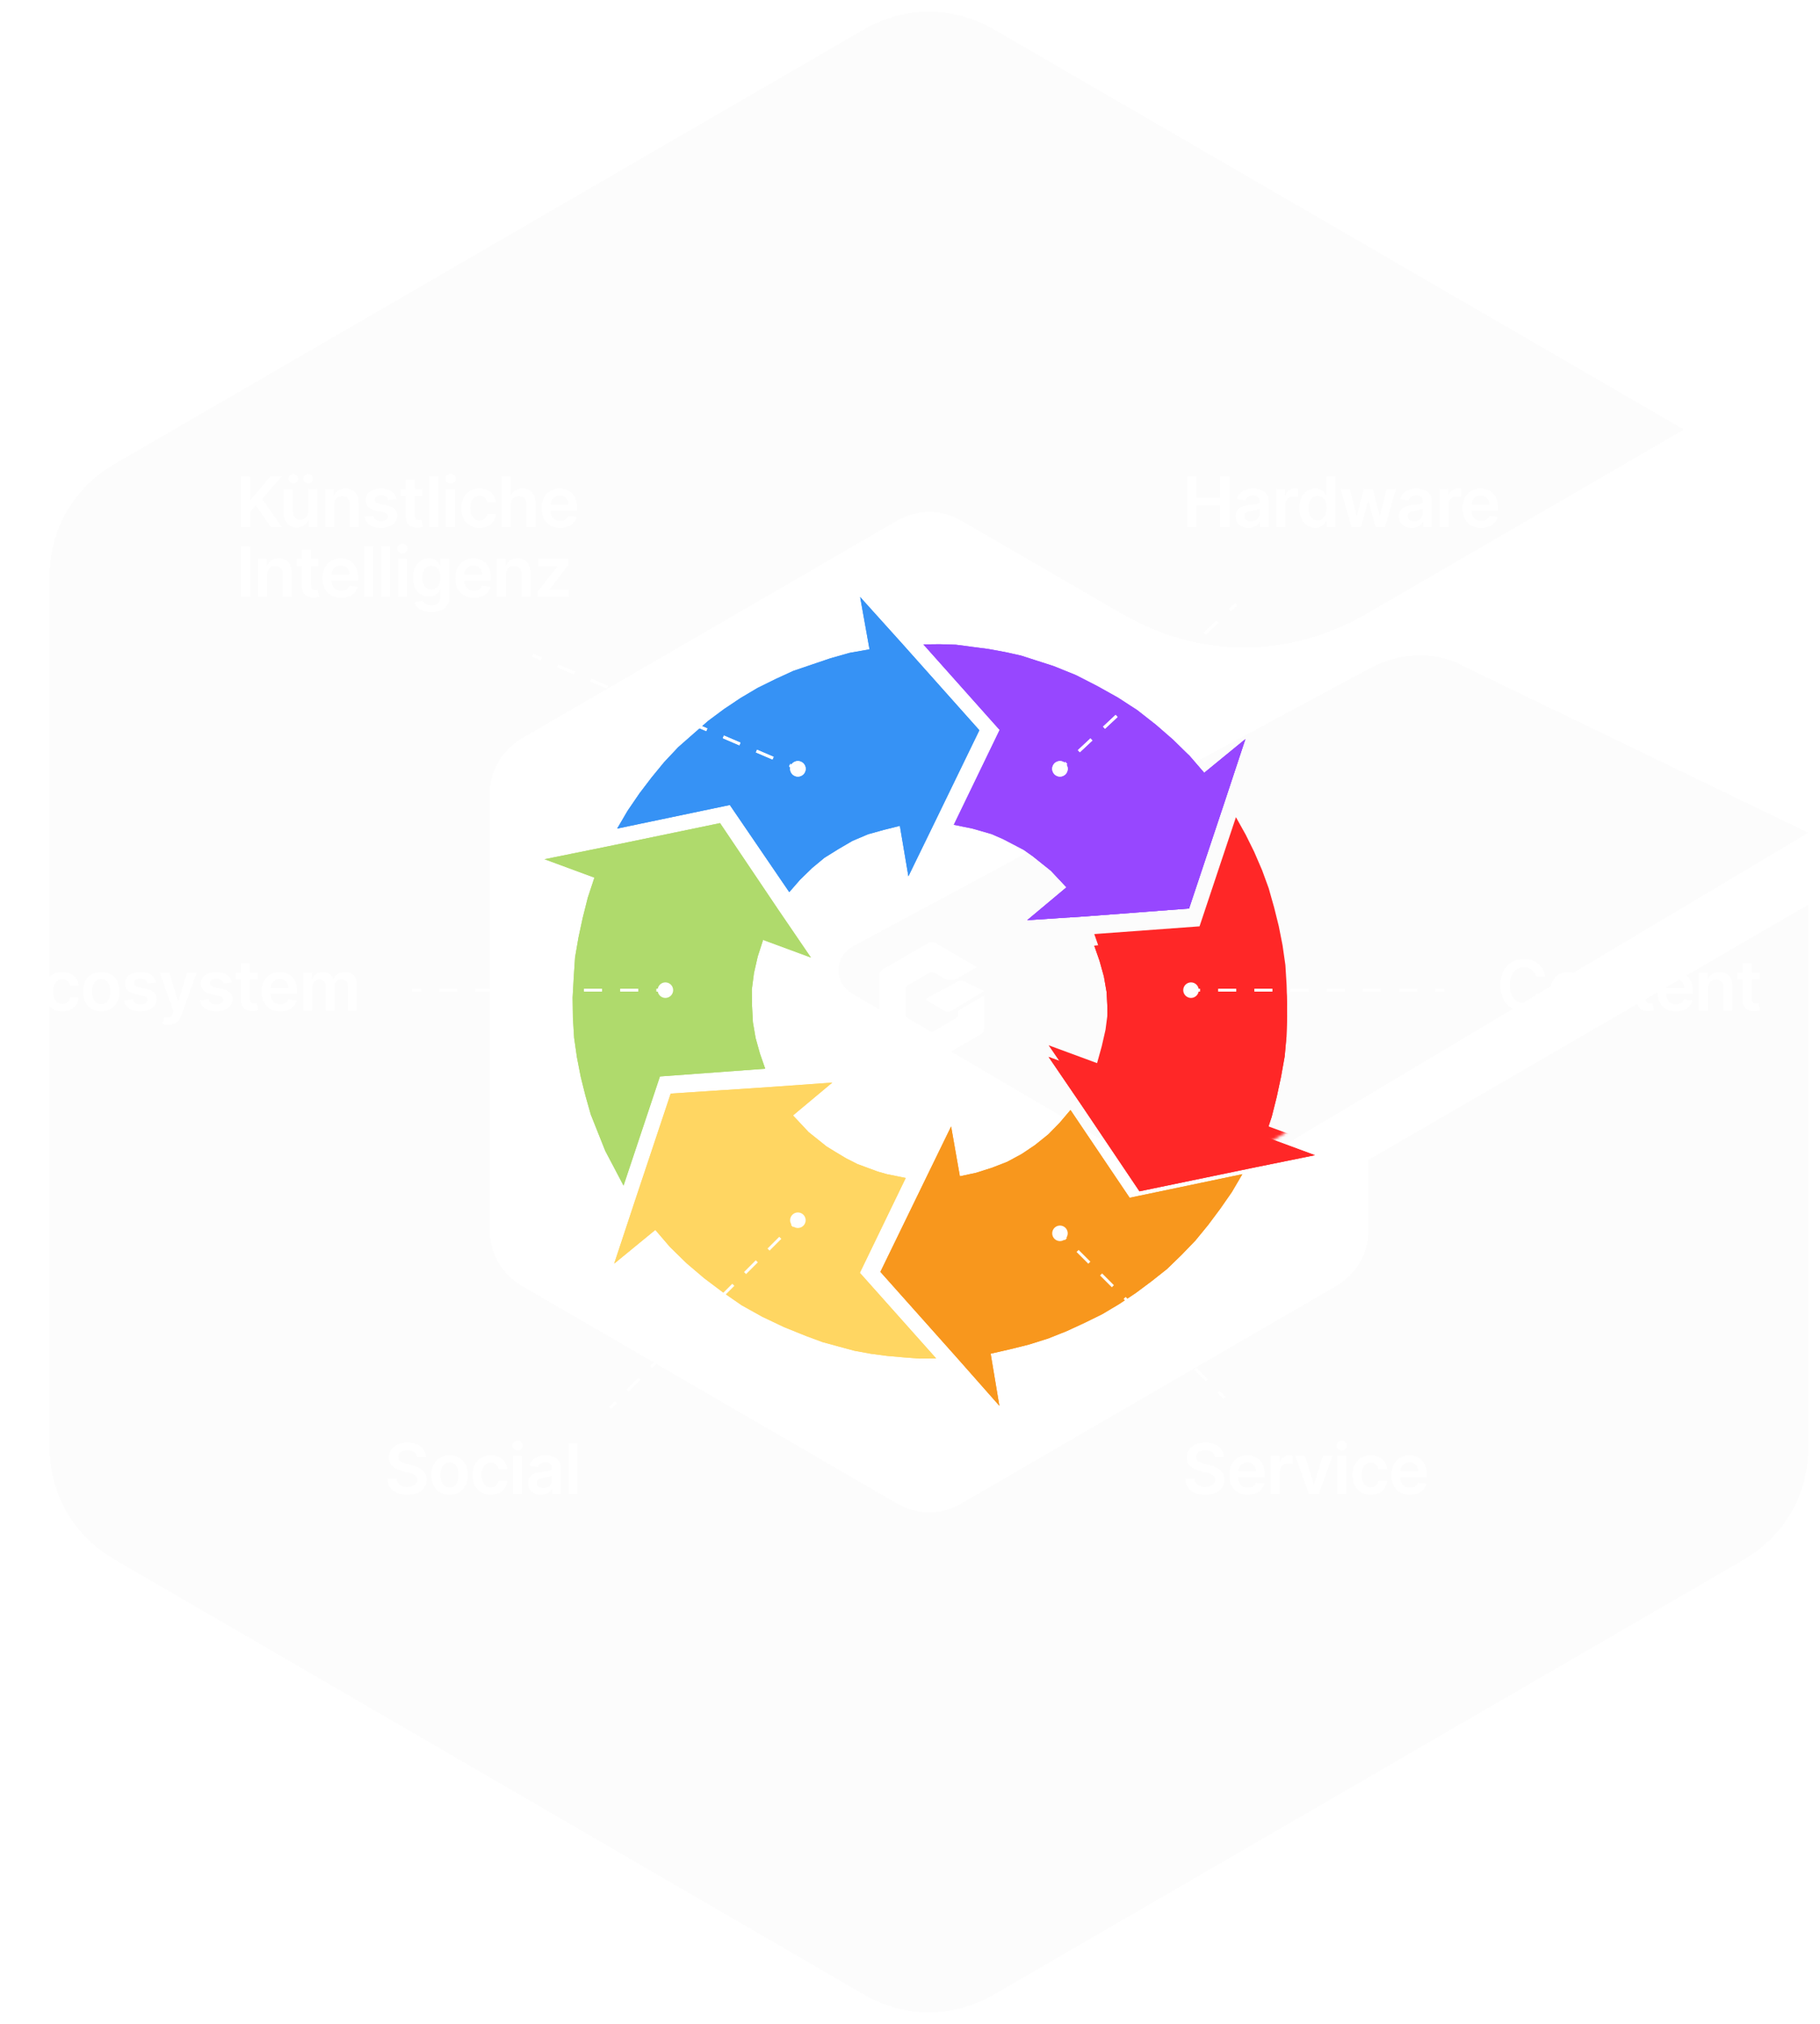 <svg width="625" height="695" viewBox="0 0 625 695" fill="none" xmlns="http://www.w3.org/2000/svg">
<g filter="url(#filter0_d_915_11686)">
<path fill-rule="evenodd" clip-rule="evenodd" d="M341.532 6.228L578.286 143.498L469.433 206.678C442.604 222.229 411.886 222.229 385.138 206.678L330.347 174.925C323.215 170.773 315.028 170.773 307.815 174.925L179.428 249.422C172.296 253.574 168.162 260.739 168.162 269.044V418.038C168.162 426.342 172.296 433.507 179.428 437.659L307.815 512.156C314.947 516.308 323.215 516.308 330.347 512.156L458.734 437.659C465.866 433.507 470 426.342 470 418.038V394.264L621 306.659V492.616C621 509.225 612.814 523.473 598.468 531.778L341.532 680.772C327.186 689.076 310.814 689.076 296.468 680.772L39.532 531.615C25.186 523.31 17 509.062 17 492.453V194.384C17 177.775 25.186 163.527 39.532 155.222L296.468 6.228C310.814 -2.076 327.186 -2.076 341.532 6.228Z" fill="#D9D9D9" fill-opacity="0.08" shape-rendering="crispEdges"/>
<path fill-rule="evenodd" clip-rule="evenodd" d="M501.864 224.41L621 281.938L430.739 395.368C418.736 402.529 404.868 403.017 392.865 395.938L292.544 337.107C289.625 335.398 287.922 332.388 288.003 328.97C288.003 325.552 289.868 322.623 292.869 320.996L470.154 225.63C480.372 220.178 491.564 219.283 502.026 224.328" fill="#D9D9D9" fill-opacity="0.08" shape-rendering="crispEdges"/>
</g>
<mask id="mask0_915_11686" style="mask-type:alpha" maskUnits="userSpaceOnUse" x="17" y="0" width="604" height="687">
<path fill-rule="evenodd" clip-rule="evenodd" d="M341.532 6.228L578.286 143.498L469.433 206.678C442.604 222.229 411.886 222.229 385.138 206.678L330.347 174.925C323.215 170.773 315.028 170.773 307.815 174.925L179.428 249.422C172.296 253.574 168.162 260.739 168.162 269.044V418.038C168.162 426.342 172.296 433.507 179.428 437.659L307.815 512.156C314.947 516.308 323.215 516.308 330.347 512.156L458.734 437.659C465.866 433.507 470 426.342 470 418.038V394.264L621 306.659V492.616C621 509.225 612.814 523.473 598.468 531.778L341.532 680.772C327.186 689.076 310.814 689.076 296.468 680.772L39.532 531.615C25.186 523.31 17 509.062 17 492.453V194.384C17 177.775 25.186 163.527 39.532 155.222L296.468 6.228C310.814 -2.076 327.186 -2.076 341.532 6.228Z" fill="#D9D9D9"/>
<path fill-rule="evenodd" clip-rule="evenodd" d="M501.864 224.41L621 281.938L430.739 395.368C418.736 402.529 404.868 403.017 392.865 395.938L292.544 337.107C289.625 335.398 287.922 332.388 288.003 328.97C288.003 325.552 289.868 322.623 292.869 320.996L470.154 225.63C480.372 220.178 491.564 219.283 502.026 224.328" fill="#D9D9D9"/>
</mask>
<g mask="url(#mask0_915_11686)">
<g filter="url(#filter1_f_915_11686)">
<path fill-rule="evenodd" clip-rule="evenodd" d="M262.05 322.741L278.47 328.801L267.06 312.061L247.27 282.641L208.89 290.601L187 295.041L204.12 301.361L201.85 308.251L200.13 315.081L198.64 321.991L197.48 328.761L197.02 335.781L196.64 342.571L196.74 349.531L197.16 356.351L198.13 363.101L199.42 369.711L201.03 376.171L202.88 382.711L205.37 388.961L207.86 395.211L211 401.161L214.13 407.121L226.63 369.631L262.78 366.981L260.97 361.781L259.48 356.431L258.55 351.021L258.25 345.321L258.19 339.701L258.92 334.111L260.21 328.451L262.05 322.741Z" fill="#AFDA6C"/>
<path fill-rule="evenodd" clip-rule="evenodd" d="M309.019 283.58L311.949 300.91L320.749 282.84L336.319 250.75L310.119 221.36L295.379 205L298.599 222.97L291.759 224.18L285.219 226.03L278.819 228.2L272.429 230.37L266.319 233.18L260.139 236.23L254.329 239.68L248.679 243.45L243.169 247.55L238.039 252.05L232.909 256.56L228.079 261.7L223.719 267.02L219.599 272.43L215.529 278.39L211.939 284.52L250.629 276.42L271.039 306.34L274.729 302.1L278.899 298.04L283.119 294.54L287.959 291.53L292.719 288.75L298.089 286.47L303.439 284.98L309.019 283.58Z" fill="#3692F5"/>
<path fill-rule="evenodd" clip-rule="evenodd" d="M420.75 274.711L427.66 253.811L413.53 265.381L408.49 259.531L402.82 253.971L396.97 248.881L390.56 243.851L383.9 239.531L376.83 235.581L369.43 231.791L361.78 228.701L356.3 226.941L350.58 225.101L345.16 223.901L339.42 222.851L333.83 222.121L328.24 221.381L322.71 221.211L317.09 221.271L343.28 250.651L327.54 283.221L330.76 283.871L333.98 284.531L337.35 285.501L340.49 286.401L344.39 288.101L347.97 289.961L351.55 291.811L354.72 294.051L357.8 296.521L360.89 298.991L363.57 301.841L366.24 304.691L352.76 315.971L372.97 314.641L408.33 311.961L420.75 274.711Z" fill="#9747FF"/>
<path fill-rule="evenodd" clip-rule="evenodd" d="M429.67 397.12L451.56 392.67L434.44 386.35L436.72 379.47L438.44 372.64L439.92 365.73L441.17 358.73L441.78 352.02L442.01 344.91L441.83 338.18L441.41 331.37L440.44 324.61L439.14 318.01L437.53 311.55L435.68 305L433.43 298.84L430.7 292.51L427.8 286.64L424.43 280.6L411.93 318.09L375.78 320.74L377.59 325.94L379.08 331.28L380.02 336.69L380.31 342.4L380.37 348.01L379.64 353.61L378.35 359.26L376.74 365.06L360.09 358.92L371.5 375.65L391.29 405.07L429.67 397.12Z" fill="#FF2727"/>
<path fill-rule="evenodd" clip-rule="evenodd" d="M340.2 464.83L346.89 463.3L353.35 461.69L359.98 459.6L366.23 457.11L372.33 454.3L378.51 451.26L384.32 447.8L389.98 444.03L395.48 439.93L400.76 435.75L405.74 430.92L410.48 426.01L414.84 420.69L419.05 415.05L423.03 409.33L426.63 403.19L387.93 411.29L367.61 381.15L363.83 385.61L359.99 389.52L355.44 393.18L350.84 396.27L345.85 398.96L340.56 401.01L335.13 402.73L329.63 403.91L326.62 386.8L317.82 404.87L302.33 436.73L328.53 466.12L343.19 482.72L340.2 464.83Z" fill="#F8971D"/>
<path fill-rule="evenodd" clip-rule="evenodd" d="M272.32 383.02L285.81 371.74L265.83 373.17L230.32 375.52L217.9 412.77L210.91 433.91L225.04 422.33L230.07 428.19L235.75 433.75L241.83 438.92L248.09 443.63L254.67 448.19L261.74 452.13L269.22 455.69L276.87 458.78L282.5 460.86L288.07 462.38L293.4 463.82L299.14 464.87L304.74 465.6L310.41 466.1L315.86 466.51L321.48 466.45L295.28 437.06L311.03 404.5L307.81 403.84L304.58 403.19L301.45 402.3L298.16 401.09L294.41 399.7L290.6 397.76L287.1 395.67L283.85 393.67L280.76 391.2L277.67 388.73L275 385.87L272.32 383.02Z" fill="#FFD662"/>
</g>
</g>
<g filter="url(#filter2_f_915_11686)">
<path fill-rule="evenodd" clip-rule="evenodd" d="M262.05 322.741L278.47 328.801L267.06 312.061L247.27 282.641L208.89 290.601L187 295.041L204.12 301.361L201.85 308.251L200.13 315.081L198.64 321.991L197.48 328.761L197.02 335.781L196.64 342.571L196.74 349.531L197.16 356.351L198.13 363.101L199.42 369.711L201.03 376.171L202.88 382.711L205.37 388.961L207.86 395.211L211 401.161L214.13 407.121L226.63 369.631L262.78 366.981L260.97 361.781L259.48 356.431L258.55 351.021L258.25 345.321L258.19 339.701L258.92 334.111L260.21 328.451L262.05 322.741Z" fill="#AFDA6C"/>
<path fill-rule="evenodd" clip-rule="evenodd" d="M309.019 283.58L311.949 300.91L320.749 282.84L336.319 250.75L310.119 221.36L295.379 205L298.599 222.97L291.759 224.18L285.219 226.03L278.819 228.2L272.429 230.37L266.319 233.18L260.139 236.23L254.329 239.68L248.679 243.45L243.169 247.55L238.039 252.05L232.909 256.56L228.079 261.7L223.719 267.02L219.599 272.43L215.529 278.39L211.939 284.52L250.629 276.42L271.039 306.34L274.729 302.1L278.899 298.04L283.119 294.54L287.959 291.53L292.719 288.75L298.089 286.47L303.439 284.98L309.019 283.58Z" fill="#3692F5"/>
<path fill-rule="evenodd" clip-rule="evenodd" d="M420.75 274.711L427.66 253.811L413.53 265.381L408.49 259.531L402.82 253.971L396.97 248.881L390.56 243.851L383.9 239.531L376.83 235.581L369.43 231.791L361.78 228.701L356.3 226.941L350.58 225.101L345.16 223.901L339.42 222.851L333.83 222.121L328.24 221.381L322.71 221.211L317.09 221.271L343.28 250.651L327.54 283.221L330.76 283.871L333.98 284.531L337.35 285.501L340.49 286.401L344.39 288.101L347.97 289.961L351.55 291.811L354.72 294.051L357.8 296.521L360.89 298.991L363.57 301.841L366.24 304.691L352.76 315.971L372.97 314.641L408.33 311.961L420.75 274.711Z" fill="#9747FF"/>
<g filter="url(#filter3_d_915_11686)">
<path fill-rule="evenodd" clip-rule="evenodd" d="M429.67 397.12L451.56 392.67L434.44 386.35L436.72 379.47L438.44 372.64L439.92 365.73L441.17 358.73L441.78 352.02L442.01 344.91L441.83 338.18L441.41 331.37L440.44 324.61L439.14 318.01L437.53 311.55L435.68 305L433.43 298.84L430.7 292.51L427.8 286.64L424.43 280.6L411.93 318.09L375.78 320.74L377.59 325.94L379.08 331.28L380.02 336.69L380.31 342.4L380.37 348.01L379.64 353.61L378.35 359.26L376.74 365.06L360.09 358.92L371.5 375.65L391.29 405.07L429.67 397.12Z" fill="#FF2727"/>
</g>
<path fill-rule="evenodd" clip-rule="evenodd" d="M340.2 464.83L346.89 463.3L353.35 461.69L359.98 459.6L366.23 457.11L372.33 454.3L378.51 451.26L384.32 447.8L389.98 444.03L395.48 439.93L400.76 435.75L405.74 430.92L410.48 426.01L414.84 420.69L419.05 415.05L423.03 409.33L426.63 403.19L387.93 411.29L367.61 381.15L363.83 385.61L359.99 389.52L355.44 393.18L350.84 396.27L345.85 398.96L340.56 401.01L335.13 402.73L329.63 403.91L326.62 386.8L317.82 404.87L302.33 436.73L328.53 466.12L343.19 482.72L340.2 464.83Z" fill="#F8971D"/>
<path fill-rule="evenodd" clip-rule="evenodd" d="M272.32 383.02L285.81 371.74L265.83 373.17L230.32 375.52L217.9 412.77L210.91 433.91L225.04 422.33L230.07 428.19L235.75 433.75L241.83 438.92L248.09 443.63L254.67 448.19L261.74 452.13L269.22 455.69L276.87 458.78L282.5 460.86L288.07 462.38L293.4 463.82L299.14 464.87L304.74 465.6L310.41 466.1L315.86 466.51L321.48 466.45L295.28 437.06L311.03 404.5L307.81 403.84L304.58 403.19L301.45 402.3L298.16 401.09L294.41 399.7L290.6 397.76L287.1 395.67L283.85 393.67L280.76 391.2L277.67 388.73L275 385.87L272.32 383.02Z" fill="#FFD662"/>
</g>
<path fill-rule="evenodd" clip-rule="evenodd" d="M262.05 322.741L278.47 328.801L267.06 312.061L247.27 282.641L208.89 290.601L187 295.041L204.12 301.361L201.85 308.251L200.13 315.081L198.64 321.991L197.48 328.761L197.02 335.781L196.64 342.571L196.74 349.531L197.16 356.351L198.13 363.101L199.42 369.711L201.03 376.171L202.88 382.711L205.37 388.961L207.86 395.211L211 401.161L214.13 407.121L226.63 369.631L262.78 366.981L260.97 361.781L259.48 356.431L258.55 351.021L258.25 345.321L258.19 339.701L258.92 334.111L260.21 328.451L262.05 322.741Z" fill="#AFDA6C"/>
<path fill-rule="evenodd" clip-rule="evenodd" d="M309.019 283.58L311.949 300.91L320.749 282.84L336.319 250.75L310.119 221.36L295.379 205L298.599 222.97L291.759 224.18L285.219 226.03L278.819 228.2L272.429 230.37L266.319 233.18L260.139 236.23L254.329 239.68L248.679 243.45L243.169 247.55L238.039 252.05L232.909 256.56L228.079 261.7L223.719 267.02L219.599 272.43L215.529 278.39L211.939 284.52L250.629 276.42L271.039 306.34L274.729 302.1L278.899 298.04L283.119 294.54L287.959 291.53L292.719 288.75L298.089 286.47L303.439 284.98L309.019 283.58Z" fill="#3692F5"/>
<path fill-rule="evenodd" clip-rule="evenodd" d="M420.75 274.711L427.66 253.811L413.53 265.381L408.49 259.531L402.82 253.971L396.97 248.881L390.56 243.851L383.9 239.531L376.83 235.581L369.43 231.791L361.78 228.701L356.3 226.941L350.58 225.101L345.16 223.901L339.42 222.851L333.83 222.121L328.24 221.381L322.71 221.211L317.09 221.271L343.28 250.651L327.54 283.221L330.76 283.871L333.98 284.531L337.35 285.501L340.49 286.401L344.39 288.101L347.97 289.961L351.55 291.811L354.72 294.051L357.8 296.521L360.89 298.991L363.57 301.841L366.24 304.691L352.76 315.971L372.97 314.641L408.33 311.961L420.75 274.711Z" fill="#9747FF"/>
<g filter="url(#filter4_d_915_11686)">
<path fill-rule="evenodd" clip-rule="evenodd" d="M429.67 397.12L451.56 392.67L434.44 386.35L436.72 379.47L438.44 372.64L439.92 365.73L441.17 358.73L441.78 352.02L442.01 344.91L441.83 338.18L441.41 331.37L440.44 324.61L439.14 318.01L437.53 311.55L435.68 305L433.43 298.84L430.7 292.51L427.8 286.64L424.43 280.6L411.93 318.09L375.78 320.74L377.59 325.94L379.08 331.28L380.02 336.69L380.31 342.4L380.37 348.01L379.64 353.61L378.35 359.26L376.74 365.06L360.09 358.92L371.5 375.65L391.29 405.07L429.67 397.12Z" fill="#FF2727"/>
</g>
<g filter="url(#filter5_d_915_11686)">
<path fill-rule="evenodd" clip-rule="evenodd" d="M321.343 323.872L335.454 332.064L328.966 335.834C327.367 336.763 325.536 336.763 323.942 335.834L320.676 333.939C320.251 333.692 319.763 333.692 319.333 333.939L311.681 338.385C311.256 338.633 311.01 339.061 311.01 339.556V348.448C311.01 348.944 311.256 349.372 311.681 349.619L319.333 354.065C319.758 354.313 320.251 354.313 320.676 354.065L328.329 349.619C328.754 349.372 329 348.944 329 348.448V347.03L338 341.801V352.899C338 353.89 337.512 354.741 336.657 355.236L321.343 364.128C320.488 364.624 319.512 364.624 318.657 364.128L303.343 355.227C302.488 354.731 302 353.881 302 352.889V335.101C302 334.11 302.488 333.259 303.343 332.764L318.657 323.872C319.512 323.376 320.488 323.376 321.343 323.872Z" fill="white"/>
<path fill-rule="evenodd" clip-rule="evenodd" d="M330.899 336.893L338 340.326L326.66 347.095C325.945 347.523 325.118 347.552 324.403 347.129L318.423 343.618C318.249 343.516 318.148 343.337 318.152 343.133C318.152 342.929 318.264 342.754 318.443 342.657L329.009 336.966C329.618 336.64 330.285 336.587 330.909 336.888" fill="white"/>
</g>
<path fill-rule="evenodd" clip-rule="evenodd" d="M340.2 464.83L346.89 463.3L353.35 461.69L359.98 459.6L366.23 457.11L372.33 454.3L378.51 451.26L384.32 447.8L389.98 444.03L395.48 439.93L400.76 435.75L405.74 430.92L410.48 426.01L414.84 420.69L419.05 415.05L423.03 409.33L426.63 403.19L387.93 411.29L367.61 381.15L363.83 385.61L359.99 389.52L355.44 393.18L350.84 396.27L345.85 398.96L340.56 401.01L335.13 402.73L329.63 403.91L326.62 386.8L317.82 404.87L302.33 436.73L328.53 466.12L343.19 482.72L340.2 464.83Z" fill="#F8971D"/>
<path fill-rule="evenodd" clip-rule="evenodd" d="M272.32 383.02L285.81 371.74L265.83 373.17L230.32 375.52L217.9 412.77L210.91 433.91L225.04 422.33L230.07 428.19L235.75 433.75L241.83 438.92L248.09 443.63L254.67 448.19L261.74 452.13L269.22 455.69L276.87 458.78L282.5 460.86L288.07 462.38L293.4 463.82L299.14 464.87L304.74 465.6L310.41 466.1L315.86 466.51L321.48 466.45L295.28 437.06L311.03 404.5L307.81 403.84L304.58 403.19L301.45 402.3L298.16 401.09L294.41 399.7L290.6 397.76L287.1 395.67L283.85 393.67L280.76 391.2L277.67 388.73L275 385.87L272.32 383.02Z" fill="#FFD662"/>
<path d="M271.333 264C271.333 265.473 272.527 266.667 274 266.667C275.473 266.667 276.667 265.473 276.667 264C276.667 262.527 275.473 261.333 274 261.333C272.527 261.333 271.333 262.527 271.333 264ZM182.803 225.46L185.647 226.678L186.041 225.759L183.197 224.54L182.803 225.46ZM191.334 229.116L197.022 231.553L197.416 230.634L191.728 228.197L191.334 229.116ZM202.709 233.991L208.397 236.428L208.791 235.509L203.103 233.072L202.709 233.991ZM214.084 238.866L219.772 241.303L220.166 240.384L214.478 237.947L214.084 238.866ZM225.459 243.741L231.147 246.178L231.541 245.259L225.853 242.822L225.459 243.741ZM236.834 248.616L242.522 251.053L242.916 250.134L237.228 247.697L236.834 248.616ZM248.209 253.491L253.897 255.928L254.291 255.009L248.603 252.572L248.209 253.491ZM259.584 258.366L265.272 260.803L265.666 259.884L259.978 257.447L259.584 258.366ZM270.959 263.241L273.803 264.46L274.197 263.54L271.353 262.322L270.959 263.241Z" fill="white"/>
<path d="M271.333 264C271.333 265.473 272.527 266.667 274 266.667C275.473 266.667 276.667 265.473 276.667 264C276.667 262.527 275.473 261.333 274 261.333C272.527 261.333 271.333 262.527 271.333 264ZM182.803 225.46L185.647 226.678L186.041 225.759L183.197 224.54L182.803 225.46ZM191.334 229.116L197.022 231.553L197.416 230.634L191.728 228.197L191.334 229.116ZM202.709 233.991L208.397 236.428L208.791 235.509L203.103 233.072L202.709 233.991ZM214.084 238.866L219.772 241.303L220.166 240.384L214.478 237.947L214.084 238.866ZM225.459 243.741L231.147 246.178L231.541 245.259L225.853 242.822L225.459 243.741ZM236.834 248.616L242.522 251.053L242.916 250.134L237.228 247.697L236.834 248.616ZM248.209 253.491L253.897 255.928L254.291 255.009L248.603 252.572L248.209 253.491ZM259.584 258.366L265.272 260.803L265.666 259.884L259.978 257.447L259.584 258.366ZM270.959 263.241L273.803 264.46L274.197 263.54L271.353 262.322L270.959 263.241Z" fill="white"/>
<path d="M271.333 419C271.333 420.473 272.527 421.667 274 421.667C275.473 421.667 276.667 420.473 276.667 419C276.667 417.527 275.473 416.333 274 416.333C272.527 416.333 271.333 417.527 271.333 419ZM209.854 483.854L211.869 481.838L211.162 481.131L209.146 483.146L209.854 483.854ZM215.9 477.807L219.932 473.775L219.225 473.068L215.193 477.1L215.9 477.807ZM223.963 469.744L227.994 465.713L227.287 465.006L223.256 469.037L223.963 469.744ZM232.025 461.682L236.057 457.65L235.35 456.943L231.318 460.975L232.025 461.682ZM240.088 453.619L244.119 449.588L243.412 448.881L239.381 452.912L240.088 453.619ZM248.15 445.557L252.182 441.525L251.475 440.818L247.443 444.85L248.15 445.557ZM256.213 437.494L260.244 433.463L259.537 432.756L255.506 436.787L256.213 437.494ZM264.275 429.432L268.307 425.4L267.6 424.693L263.568 428.725L264.275 429.432ZM272.338 421.369L274.354 419.354L273.646 418.646L271.631 420.662L272.338 421.369Z" fill="white"/>
<path d="M225.833 340C225.833 341.473 227.027 342.667 228.5 342.667C229.973 342.667 231.167 341.473 231.167 340C231.167 338.527 229.973 337.333 228.5 337.333C227.027 337.333 225.833 338.527 225.833 340ZM141.5 340.5H144.607V339.5H141.5V340.5ZM150.821 340.5H157.036V339.5H150.821V340.5ZM163.25 340.5H169.464V339.5H163.25V340.5ZM175.679 340.5H181.893V339.5H175.679V340.5ZM188.107 340.5H194.321V339.5H188.107V340.5ZM200.536 340.5H206.75V339.5H200.536V340.5ZM212.964 340.5H219.179V339.5H212.964V340.5ZM225.393 340.5H228.5V339.5H225.393V340.5Z" fill="white"/>
<path d="M411.667 340C411.667 341.473 410.473 342.667 409 342.667C407.527 342.667 406.333 341.473 406.333 340C406.333 338.527 407.527 337.333 409 337.333C410.473 337.333 411.667 338.527 411.667 340ZM496 340.5H492.893V339.5H496V340.5ZM486.679 340.5H480.464V339.5H486.679V340.5ZM474.25 340.5H468.036V339.5H474.25V340.5ZM461.821 340.5H455.607V339.5H461.821V340.5ZM449.393 340.5H443.179V339.5H449.393V340.5ZM436.964 340.5H430.75V339.5H436.964V340.5ZM424.536 340.5H418.321V339.5H424.536V340.5ZM412.107 340.5H409V339.5H412.107V340.5Z" fill="white"/>
<path d="M366.667 264C366.667 265.473 365.473 266.667 364 266.667C362.527 266.667 361.333 265.473 361.333 264C361.333 262.527 362.527 261.333 364 261.333C365.473 261.333 366.667 262.527 366.667 264ZM424.841 207.865L422.681 209.883L421.998 209.152L424.159 207.135L424.841 207.865ZM418.359 213.919L414.038 217.955L413.355 217.224L417.677 213.188L418.359 213.919ZM409.716 221.99L405.395 226.026L404.712 225.295L409.034 221.26L409.716 221.99ZM401.073 230.062L396.752 234.098L396.069 233.367L400.391 229.331L401.073 230.062ZM392.431 238.133L388.109 242.169L387.427 241.438L391.748 237.402L392.431 238.133ZM383.788 246.205L379.466 250.24L378.784 249.51L383.105 245.474L383.788 246.205ZM375.145 254.276L370.823 258.312L370.141 257.581L374.462 253.545L375.145 254.276ZM366.502 262.348L364.341 264.365L363.659 263.635L365.819 261.617L366.502 262.348Z" fill="white"/>
<path d="M366.667 264C366.667 265.473 365.473 266.667 364 266.667C362.527 266.667 361.333 265.473 361.333 264C361.333 262.527 362.527 261.333 364 261.333C365.473 261.333 366.667 262.527 366.667 264ZM424.841 207.865L422.681 209.883L421.998 209.152L424.159 207.135L424.841 207.865ZM418.359 213.919L414.038 217.955L413.355 217.224L417.677 213.188L418.359 213.919ZM409.716 221.99L405.395 226.026L404.712 225.295L409.034 221.26L409.716 221.99ZM401.073 230.062L396.752 234.098L396.069 233.367L400.391 229.331L401.073 230.062ZM392.431 238.133L388.109 242.169L387.427 241.438L391.748 237.402L392.431 238.133ZM383.788 246.205L379.466 250.24L378.784 249.51L383.105 245.474L383.788 246.205ZM375.145 254.276L370.823 258.312L370.141 257.581L374.462 253.545L375.145 254.276ZM366.502 262.348L364.341 264.365L363.659 263.635L365.819 261.617L366.502 262.348Z" fill="white"/>
<path d="M366.667 423.5C366.667 424.973 365.473 426.167 364 426.167C362.527 426.167 361.333 424.973 361.333 423.5C361.333 422.027 362.527 420.833 364 420.833C365.473 420.833 366.667 422.027 366.667 423.5ZM420.146 480.354L418.129 478.336L418.836 477.629L420.854 479.646L420.146 480.354ZM414.093 474.3L410.057 470.264L410.764 469.557L414.8 473.593L414.093 474.3ZM406.021 466.229L401.986 462.193L402.693 461.486L406.729 465.521L406.021 466.229ZM397.95 458.157L393.914 454.121L394.621 453.414L398.657 457.45L397.95 458.157ZM389.879 450.086L385.843 446.05L386.55 445.343L390.586 449.379L389.879 450.086ZM381.807 442.014L377.771 437.979L378.479 437.271L382.514 441.307L381.807 442.014ZM373.736 433.943L369.7 429.907L370.407 429.2L374.443 433.236L373.736 433.943ZM365.664 425.871L363.646 423.854L364.354 423.146L366.371 425.164L365.664 425.871Z" fill="white"/>
<path d="M82.722 181V163.545H85.883V171.565H86.097L92.906 163.545H96.767L90.017 171.378L96.827 181H93.026L87.818 173.517L85.883 175.801V181H82.722ZM105.871 175.494V167.909H108.956V181H105.965V178.673H105.828C105.533 179.406 105.047 180.006 104.371 180.472C103.7 180.937 102.874 181.17 101.891 181.17C101.033 181.17 100.274 180.98 99.615 180.599C98.962 180.213 98.45 179.653 98.081 178.92C97.712 178.182 97.527 177.29 97.527 176.244V167.909H100.612V175.767C100.612 176.597 100.84 177.256 101.294 177.744C101.749 178.233 102.345 178.477 103.084 178.477C103.538 178.477 103.979 178.366 104.405 178.145C104.831 177.923 105.181 177.594 105.453 177.156C105.732 176.713 105.871 176.159 105.871 175.494ZM100.706 165.983C100.257 165.983 99.868 165.824 99.538 165.506C99.215 165.187 99.053 164.812 99.053 164.381C99.053 163.926 99.215 163.545 99.538 163.239C99.868 162.926 100.257 162.77 100.706 162.77C101.166 162.77 101.553 162.926 101.865 163.239C102.183 163.545 102.342 163.926 102.342 164.381C102.342 164.812 102.183 165.187 101.865 165.506C101.553 165.824 101.166 165.983 100.706 165.983ZM105.82 165.983C105.371 165.983 104.982 165.824 104.652 165.506C104.328 165.187 104.166 164.812 104.166 164.381C104.166 163.926 104.328 163.545 104.652 163.239C104.982 162.926 105.371 162.77 105.82 162.77C106.28 162.77 106.666 162.926 106.979 163.239C107.297 163.545 107.456 163.926 107.456 164.381C107.456 164.812 107.297 165.187 106.979 165.506C106.666 165.824 106.28 165.983 105.82 165.983ZM114.734 173.33V181H111.649V167.909H114.598V170.134H114.751C115.052 169.401 115.532 168.818 116.191 168.386C116.856 167.955 117.677 167.739 118.654 167.739C119.558 167.739 120.345 167.932 121.015 168.318C121.691 168.705 122.214 169.264 122.583 169.997C122.958 170.73 123.143 171.619 123.137 172.665V181H120.052V173.142C120.052 172.267 119.825 171.582 119.37 171.088C118.921 170.594 118.299 170.347 117.504 170.347C116.964 170.347 116.484 170.466 116.063 170.705C115.649 170.937 115.322 171.276 115.083 171.719C114.85 172.162 114.734 172.699 114.734 173.33ZM136.14 171.369L133.328 171.676C133.248 171.392 133.109 171.125 132.91 170.875C132.717 170.625 132.456 170.423 132.126 170.27C131.797 170.116 131.393 170.04 130.916 170.04C130.274 170.04 129.734 170.179 129.297 170.457C128.865 170.736 128.652 171.097 128.657 171.54C128.652 171.92 128.791 172.23 129.075 172.469C129.365 172.707 129.842 172.903 130.507 173.057L132.74 173.534C133.978 173.801 134.899 174.224 135.501 174.804C136.109 175.384 136.416 176.142 136.422 177.08C136.416 177.903 136.174 178.631 135.697 179.261C135.225 179.886 134.569 180.375 133.728 180.727C132.887 181.08 131.922 181.256 130.831 181.256C129.228 181.256 127.939 180.92 126.961 180.25C125.984 179.574 125.402 178.634 125.214 177.429L128.223 177.139C128.359 177.73 128.649 178.176 129.092 178.477C129.535 178.778 130.112 178.929 130.822 178.929C131.555 178.929 132.143 178.778 132.586 178.477C133.035 178.176 133.26 177.804 133.26 177.361C133.26 176.986 133.115 176.676 132.825 176.432C132.541 176.187 132.098 176 131.495 175.869L129.262 175.401C128.007 175.139 127.078 174.699 126.475 174.08C125.873 173.455 125.575 172.665 125.581 171.71C125.575 170.903 125.794 170.205 126.237 169.614C126.686 169.017 127.308 168.557 128.103 168.233C128.904 167.903 129.828 167.739 130.873 167.739C132.407 167.739 133.615 168.065 134.495 168.719C135.382 169.372 135.93 170.256 136.14 171.369ZM145.022 167.909V170.295H137.497V167.909H145.022ZM139.355 164.773H142.44V177.062C142.44 177.477 142.503 177.795 142.628 178.017C142.758 178.233 142.929 178.381 143.139 178.46C143.349 178.54 143.582 178.58 143.838 178.58C144.031 178.58 144.207 178.565 144.366 178.537C144.531 178.509 144.656 178.483 144.741 178.46L145.261 180.872C145.096 180.929 144.861 180.991 144.554 181.06C144.253 181.128 143.883 181.168 143.446 181.179C142.673 181.202 141.977 181.085 141.358 180.83C140.738 180.568 140.247 180.165 139.883 179.619C139.525 179.074 139.349 178.392 139.355 177.574V164.773ZM150.489 163.545V181H147.404V163.545H150.489ZM153.182 181V167.909H156.267V181H153.182ZM154.733 166.051C154.244 166.051 153.824 165.889 153.472 165.565C153.119 165.236 152.943 164.841 152.943 164.381C152.943 163.915 153.119 163.52 153.472 163.196C153.824 162.866 154.244 162.702 154.733 162.702C155.227 162.702 155.648 162.866 155.994 163.196C156.347 163.52 156.523 163.915 156.523 164.381C156.523 164.841 156.347 165.236 155.994 165.565C155.648 165.889 155.227 166.051 154.733 166.051ZM164.67 181.256C163.363 181.256 162.241 180.969 161.303 180.395C160.372 179.821 159.653 179.028 159.147 178.017C158.647 177 158.397 175.83 158.397 174.506C158.397 173.176 158.653 172.003 159.164 170.986C159.676 169.963 160.397 169.168 161.329 168.599C162.266 168.026 163.374 167.739 164.653 167.739C165.715 167.739 166.656 167.935 167.474 168.327C168.298 168.713 168.954 169.261 169.443 169.972C169.931 170.676 170.21 171.5 170.278 172.443H167.329C167.21 171.812 166.926 171.287 166.477 170.866C166.033 170.44 165.44 170.227 164.695 170.227C164.065 170.227 163.511 170.398 163.033 170.739C162.556 171.074 162.184 171.557 161.917 172.188C161.656 172.818 161.525 173.574 161.525 174.455C161.525 175.347 161.656 176.114 161.917 176.756C162.178 177.392 162.545 177.884 163.016 178.23C163.494 178.571 164.053 178.741 164.695 178.741C165.15 178.741 165.556 178.656 165.914 178.486C166.278 178.31 166.582 178.057 166.826 177.727C167.07 177.398 167.238 176.997 167.329 176.526H170.278C170.204 177.452 169.931 178.273 169.46 178.989C168.988 179.699 168.346 180.256 167.533 180.659C166.721 181.057 165.766 181.256 164.67 181.256ZM175.416 173.33V181H172.331V163.545H175.348V170.134H175.502C175.808 169.395 176.283 168.812 176.925 168.386C177.573 167.955 178.397 167.739 179.397 167.739C180.306 167.739 181.098 167.929 181.774 168.31C182.45 168.69 182.973 169.247 183.343 169.98C183.718 170.713 183.905 171.608 183.905 172.665V181H180.82V173.142C180.82 172.261 180.593 171.577 180.138 171.088C179.689 170.594 179.058 170.347 178.246 170.347C177.7 170.347 177.212 170.466 176.78 170.705C176.354 170.937 176.019 171.276 175.774 171.719C175.536 172.162 175.416 172.699 175.416 173.33ZM192.365 181.256C191.053 181.256 189.919 180.983 188.965 180.438C188.016 179.886 187.286 179.108 186.774 178.102C186.263 177.091 186.007 175.901 186.007 174.531C186.007 173.185 186.263 172.003 186.774 170.986C187.292 169.963 188.013 169.168 188.939 168.599C189.865 168.026 190.953 167.739 192.203 167.739C193.01 167.739 193.772 167.869 194.488 168.131C195.209 168.386 195.845 168.784 196.397 169.324C196.953 169.864 197.391 170.551 197.709 171.386C198.027 172.216 198.186 173.205 198.186 174.352V175.298H187.456V173.219H195.229C195.223 172.628 195.095 172.102 194.845 171.642C194.595 171.176 194.246 170.81 193.797 170.543C193.354 170.276 192.837 170.142 192.246 170.142C191.615 170.142 191.061 170.295 190.584 170.602C190.107 170.903 189.735 171.301 189.468 171.795C189.206 172.284 189.073 172.821 189.067 173.406V175.222C189.067 175.983 189.206 176.636 189.485 177.182C189.763 177.722 190.152 178.136 190.652 178.426C191.152 178.71 191.738 178.852 192.408 178.852C192.857 178.852 193.263 178.79 193.627 178.665C193.99 178.534 194.306 178.344 194.573 178.094C194.84 177.844 195.042 177.534 195.178 177.165L198.059 177.489C197.877 178.25 197.53 178.915 197.019 179.483C196.513 180.045 195.865 180.483 195.076 180.795C194.286 181.102 193.382 181.256 192.365 181.256ZM85.883 187.545V205H82.722V187.545H85.883ZM91.776 197.33V205H88.691V191.909H91.64V194.134H91.793C92.095 193.401 92.575 192.818 93.234 192.386C93.899 191.955 94.72 191.739 95.697 191.739C96.6 191.739 97.387 191.932 98.058 192.318C98.734 192.705 99.257 193.264 99.626 193.997C100.001 194.73 100.185 195.619 100.18 196.665V205H97.095V197.142C97.095 196.267 96.867 195.582 96.413 195.088C95.964 194.594 95.342 194.347 94.546 194.347C94.007 194.347 93.526 194.466 93.106 194.705C92.691 194.937 92.365 195.276 92.126 195.719C91.893 196.162 91.776 196.699 91.776 197.33ZM109.373 191.909V194.295H101.848V191.909H109.373ZM103.705 188.773H106.791V201.062C106.791 201.477 106.853 201.795 106.978 202.017C107.109 202.233 107.279 202.381 107.49 202.46C107.7 202.54 107.933 202.58 108.188 202.58C108.382 202.58 108.558 202.565 108.717 202.537C108.882 202.509 109.007 202.483 109.092 202.46L109.612 204.872C109.447 204.929 109.211 204.991 108.904 205.06C108.603 205.128 108.234 205.168 107.796 205.179C107.024 205.202 106.328 205.085 105.708 204.83C105.089 204.568 104.598 204.165 104.234 203.619C103.876 203.074 103.7 202.392 103.705 201.574V188.773ZM117.128 205.256C115.816 205.256 114.682 204.983 113.728 204.438C112.779 203.886 112.049 203.108 111.537 202.102C111.026 201.091 110.77 199.901 110.77 198.531C110.77 197.185 111.026 196.003 111.537 194.986C112.054 193.963 112.776 193.168 113.702 192.599C114.628 192.026 115.716 191.739 116.966 191.739C117.773 191.739 118.534 191.869 119.25 192.131C119.972 192.386 120.608 192.784 121.159 193.324C121.716 193.864 122.154 194.551 122.472 195.386C122.79 196.216 122.949 197.205 122.949 198.352V199.298H112.219V197.219H119.992C119.986 196.628 119.858 196.102 119.608 195.642C119.358 195.176 119.009 194.81 118.56 194.543C118.117 194.276 117.6 194.142 117.009 194.142C116.378 194.142 115.824 194.295 115.347 194.602C114.87 194.903 114.497 195.301 114.23 195.795C113.969 196.284 113.836 196.821 113.83 197.406V199.222C113.83 199.983 113.969 200.636 114.247 201.182C114.526 201.722 114.915 202.136 115.415 202.426C115.915 202.71 116.5 202.852 117.171 202.852C117.62 202.852 118.026 202.79 118.39 202.665C118.753 202.534 119.069 202.344 119.336 202.094C119.603 201.844 119.804 201.534 119.941 201.165L122.821 201.489C122.64 202.25 122.293 202.915 121.782 203.483C121.276 204.045 120.628 204.483 119.838 204.795C119.049 205.102 118.145 205.256 117.128 205.256ZM128.165 187.545V205H125.079V187.545H128.165ZM133.942 187.545V205H130.857V187.545H133.942ZM136.635 205V191.909H139.72V205H136.635ZM138.186 190.051C137.697 190.051 137.277 189.889 136.925 189.565C136.572 189.236 136.396 188.841 136.396 188.381C136.396 187.915 136.572 187.52 136.925 187.196C137.277 186.866 137.697 186.702 138.186 186.702C138.68 186.702 139.101 186.866 139.447 187.196C139.8 187.52 139.976 187.915 139.976 188.381C139.976 188.841 139.8 189.236 139.447 189.565C139.101 189.889 138.68 190.051 138.186 190.051ZM148.106 210.182C146.998 210.182 146.046 210.031 145.251 209.73C144.455 209.435 143.816 209.037 143.333 208.537C142.85 208.037 142.515 207.483 142.327 206.875L145.106 206.202C145.231 206.457 145.413 206.71 145.651 206.96C145.89 207.216 146.211 207.426 146.614 207.591C147.024 207.761 147.538 207.847 148.157 207.847C149.032 207.847 149.756 207.634 150.33 207.207C150.904 206.787 151.191 206.094 151.191 205.128V202.648H151.038C150.879 202.966 150.646 203.293 150.339 203.628C150.038 203.963 149.637 204.244 149.137 204.472C148.643 204.699 148.021 204.812 147.271 204.812C146.265 204.812 145.353 204.577 144.535 204.105C143.722 203.628 143.075 202.918 142.592 201.974C142.114 201.026 141.876 199.838 141.876 198.412C141.876 196.974 142.114 195.761 142.592 194.773C143.075 193.778 143.725 193.026 144.543 192.514C145.362 191.997 146.274 191.739 147.279 191.739C148.046 191.739 148.677 191.869 149.171 192.131C149.671 192.386 150.069 192.696 150.364 193.06C150.66 193.418 150.884 193.756 151.038 194.074H151.208V191.909H154.251V205.213C154.251 206.332 153.984 207.259 153.45 207.991C152.916 208.724 152.185 209.273 151.259 209.636C150.333 210 149.282 210.182 148.106 210.182ZM148.131 202.392C148.785 202.392 149.342 202.233 149.802 201.915C150.262 201.597 150.612 201.139 150.85 200.543C151.089 199.946 151.208 199.23 151.208 198.395C151.208 197.571 151.089 196.849 150.85 196.23C150.617 195.611 150.271 195.131 149.81 194.79C149.356 194.443 148.796 194.27 148.131 194.27C147.444 194.27 146.87 194.449 146.41 194.807C145.95 195.165 145.603 195.656 145.37 196.281C145.137 196.901 145.021 197.605 145.021 198.395C145.021 199.196 145.137 199.898 145.37 200.5C145.609 201.097 145.958 201.562 146.418 201.898C146.884 202.227 147.455 202.392 148.131 202.392ZM162.728 205.256C161.416 205.256 160.282 204.983 159.328 204.438C158.379 203.886 157.649 203.108 157.137 202.102C156.626 201.091 156.37 199.901 156.37 198.531C156.37 197.185 156.626 196.003 157.137 194.986C157.654 193.963 158.376 193.168 159.302 192.599C160.228 192.026 161.316 191.739 162.566 191.739C163.373 191.739 164.134 191.869 164.85 192.131C165.572 192.386 166.208 192.784 166.759 193.324C167.316 193.864 167.754 194.551 168.072 195.386C168.39 196.216 168.549 197.205 168.549 198.352V199.298H157.819V197.219H165.592C165.586 196.628 165.458 196.102 165.208 195.642C164.958 195.176 164.609 194.81 164.16 194.543C163.717 194.276 163.2 194.142 162.609 194.142C161.978 194.142 161.424 194.295 160.947 194.602C160.47 194.903 160.098 195.301 159.83 195.795C159.569 196.284 159.436 196.821 159.43 197.406V199.222C159.43 199.983 159.569 200.636 159.848 201.182C160.126 201.722 160.515 202.136 161.015 202.426C161.515 202.71 162.1 202.852 162.771 202.852C163.22 202.852 163.626 202.79 163.99 202.665C164.353 202.534 164.669 202.344 164.936 202.094C165.203 201.844 165.404 201.534 165.541 201.165L168.421 201.489C168.24 202.25 167.893 202.915 167.382 203.483C166.876 204.045 166.228 204.483 165.438 204.795C164.649 205.102 163.745 205.256 162.728 205.256ZM173.765 197.33V205H170.679V191.909H173.628V194.134H173.782C174.083 193.401 174.563 192.818 175.222 192.386C175.887 191.955 176.708 191.739 177.685 191.739C178.588 191.739 179.375 191.932 180.046 192.318C180.722 192.705 181.245 193.264 181.614 193.997C181.989 194.73 182.174 195.619 182.168 196.665V205H179.083V197.142C179.083 196.267 178.855 195.582 178.401 195.088C177.952 194.594 177.33 194.347 176.534 194.347C175.995 194.347 175.515 194.466 175.094 194.705C174.679 194.937 174.353 195.276 174.114 195.719C173.881 196.162 173.765 196.699 173.765 197.33ZM184.654 205V203.04L191.404 194.577V194.466H184.875V191.909H195.179V194.014L188.753 202.332V202.443H195.401V205H184.654Z" fill="white"/>
<path d="M1.722 347V329.545H13.074V332.196H4.884V336.935H12.486V339.585H4.884V344.349H13.142V347H1.722ZM21.394 347.256C20.087 347.256 18.965 346.969 18.027 346.395C17.095 345.821 16.377 345.028 15.871 344.017C15.371 343 15.121 341.83 15.121 340.506C15.121 339.176 15.377 338.003 15.888 336.986C16.399 335.963 17.121 335.168 18.053 334.599C18.99 334.026 20.098 333.739 21.377 333.739C22.439 333.739 23.379 333.935 24.198 334.327C25.021 334.713 25.678 335.261 26.166 335.972C26.655 336.676 26.933 337.5 27.002 338.443H24.053C23.933 337.812 23.649 337.287 23.2 336.866C22.757 336.44 22.163 336.227 21.419 336.227C20.788 336.227 20.235 336.398 19.757 336.739C19.28 337.074 18.908 337.557 18.641 338.188C18.379 338.818 18.249 339.574 18.249 340.455C18.249 341.347 18.379 342.114 18.641 342.756C18.902 343.392 19.269 343.884 19.74 344.23C20.217 344.571 20.777 344.741 21.419 344.741C21.874 344.741 22.28 344.656 22.638 344.486C23.002 344.31 23.305 344.057 23.55 343.727C23.794 343.398 23.962 342.997 24.053 342.526H27.002C26.928 343.452 26.655 344.273 26.183 344.989C25.712 345.699 25.07 346.256 24.257 346.659C23.445 347.057 22.49 347.256 21.394 347.256ZM34.765 347.256C33.487 347.256 32.379 346.974 31.441 346.412C30.504 345.849 29.776 345.062 29.259 344.051C28.748 343.04 28.492 341.858 28.492 340.506C28.492 339.153 28.748 337.969 29.259 336.952C29.776 335.935 30.504 335.145 31.441 334.582C32.379 334.02 33.487 333.739 34.765 333.739C36.044 333.739 37.151 334.02 38.089 334.582C39.026 335.145 39.751 335.935 40.262 336.952C40.779 337.969 41.038 339.153 41.038 340.506C41.038 341.858 40.779 343.04 40.262 344.051C39.751 345.062 39.026 345.849 38.089 346.412C37.151 346.974 36.044 347.256 34.765 347.256ZM34.782 344.784C35.475 344.784 36.055 344.594 36.521 344.213C36.987 343.827 37.333 343.31 37.561 342.662C37.794 342.014 37.91 341.293 37.91 340.497C37.91 339.696 37.794 338.972 37.561 338.324C37.333 337.67 36.987 337.151 36.521 336.764C36.055 336.378 35.475 336.185 34.782 336.185C34.072 336.185 33.481 336.378 33.01 336.764C32.544 337.151 32.194 337.67 31.961 338.324C31.734 338.972 31.62 339.696 31.62 340.497C31.62 341.293 31.734 342.014 31.961 342.662C32.194 343.31 32.544 343.827 33.01 344.213C33.481 344.594 34.072 344.784 34.782 344.784ZM53.523 337.369L50.711 337.676C50.631 337.392 50.492 337.125 50.293 336.875C50.1 336.625 49.838 336.423 49.509 336.27C49.179 336.116 48.776 336.04 48.299 336.04C47.657 336.04 47.117 336.179 46.679 336.457C46.248 336.736 46.034 337.097 46.04 337.54C46.034 337.92 46.174 338.23 46.458 338.469C46.748 338.707 47.225 338.903 47.889 339.057L50.123 339.534C51.361 339.801 52.282 340.224 52.884 340.804C53.492 341.384 53.799 342.142 53.804 343.08C53.799 343.903 53.557 344.631 53.08 345.261C52.608 345.886 51.952 346.375 51.111 346.727C50.27 347.08 49.304 347.256 48.213 347.256C46.611 347.256 45.321 346.92 44.344 346.25C43.367 345.574 42.784 344.634 42.597 343.429L45.605 343.139C45.742 343.73 46.032 344.176 46.475 344.477C46.918 344.778 47.495 344.929 48.205 344.929C48.938 344.929 49.526 344.778 49.969 344.477C50.418 344.176 50.642 343.804 50.642 343.361C50.642 342.986 50.498 342.676 50.208 342.432C49.924 342.187 49.48 342 48.878 341.869L46.645 341.401C45.389 341.139 44.461 340.699 43.858 340.08C43.256 339.455 42.958 338.665 42.963 337.71C42.958 336.903 43.176 336.205 43.62 335.614C44.069 335.017 44.691 334.557 45.486 334.233C46.287 333.903 47.211 333.739 48.256 333.739C49.79 333.739 50.998 334.065 51.878 334.719C52.764 335.372 53.313 336.256 53.523 337.369ZM57.786 351.909C57.365 351.909 56.976 351.875 56.618 351.807C56.266 351.744 55.985 351.67 55.775 351.585L56.49 349.182C56.939 349.313 57.34 349.375 57.692 349.369C58.044 349.364 58.354 349.253 58.621 349.037C58.894 348.827 59.124 348.474 59.312 347.98L59.576 347.273L54.829 333.909H58.101L61.118 343.795H61.255L64.28 333.909H67.561L62.32 348.585C62.076 349.278 61.752 349.872 61.349 350.366C60.945 350.866 60.451 351.247 59.865 351.509C59.286 351.776 58.593 351.909 57.786 351.909ZM79.563 337.369L76.751 337.676C76.671 337.392 76.532 337.125 76.333 336.875C76.14 336.625 75.878 336.423 75.549 336.27C75.219 336.116 74.816 336.04 74.339 336.04C73.697 336.04 73.157 336.179 72.719 336.457C72.287 336.736 72.074 337.097 72.08 337.54C72.074 337.92 72.214 338.23 72.498 338.469C72.787 338.707 73.265 338.903 73.93 339.057L76.162 339.534C77.401 339.801 78.322 340.224 78.924 340.804C79.532 341.384 79.839 342.142 79.844 343.08C79.839 343.903 79.597 344.631 79.12 345.261C78.648 345.886 77.992 346.375 77.151 346.727C76.31 347.08 75.344 347.256 74.253 347.256C72.651 347.256 71.361 346.92 70.384 346.25C69.407 345.574 68.824 344.634 68.637 343.429L71.645 343.139C71.782 343.73 72.072 344.176 72.515 344.477C72.958 344.778 73.535 344.929 74.245 344.929C74.978 344.929 75.566 344.778 76.009 344.477C76.458 344.176 76.682 343.804 76.682 343.361C76.682 342.986 76.537 342.676 76.248 342.432C75.964 342.187 75.52 342 74.918 341.869L72.685 341.401C71.43 341.139 70.501 340.699 69.898 340.08C69.296 339.455 68.998 338.665 69.003 337.71C68.998 336.903 69.216 336.205 69.66 335.614C70.109 335.017 70.731 334.557 71.526 334.233C72.327 333.903 73.251 333.739 74.296 333.739C75.83 333.739 77.037 334.065 77.918 334.719C78.805 335.372 79.353 336.256 79.563 337.369ZM88.445 333.909V336.295H80.92V333.909H88.445ZM82.778 330.773H85.863V343.062C85.863 343.477 85.925 343.795 86.05 344.017C86.181 344.233 86.352 344.381 86.562 344.46C86.772 344.54 87.005 344.58 87.261 344.58C87.454 344.58 87.63 344.565 87.789 344.537C87.954 344.509 88.079 344.483 88.164 344.46L88.684 346.872C88.519 346.929 88.283 346.991 87.977 347.06C87.675 347.128 87.306 347.168 86.869 347.179C86.096 347.202 85.4 347.085 84.781 346.83C84.161 346.568 83.67 346.165 83.306 345.619C82.948 345.074 82.772 344.392 82.778 343.574V330.773ZM96.2 347.256C94.888 347.256 93.754 346.983 92.8 346.438C91.851 345.886 91.121 345.108 90.609 344.102C90.098 343.091 89.842 341.901 89.842 340.531C89.842 339.185 90.098 338.003 90.609 336.986C91.126 335.963 91.848 335.168 92.774 334.599C93.7 334.026 94.788 333.739 96.038 333.739C96.845 333.739 97.607 333.869 98.323 334.131C99.044 334.386 99.68 334.784 100.232 335.324C100.788 335.864 101.226 336.551 101.544 337.386C101.862 338.216 102.021 339.205 102.021 340.352V341.298H91.291V339.219H99.064C99.058 338.628 98.93 338.102 98.68 337.642C98.43 337.176 98.081 336.81 97.632 336.543C97.189 336.276 96.672 336.142 96.081 336.142C95.45 336.142 94.896 336.295 94.419 336.602C93.942 336.903 93.57 337.301 93.303 337.795C93.041 338.284 92.908 338.821 92.902 339.406V341.222C92.902 341.983 93.041 342.636 93.32 343.182C93.598 343.722 93.987 344.136 94.487 344.426C94.987 344.71 95.573 344.852 96.243 344.852C96.692 344.852 97.098 344.79 97.462 344.665C97.825 344.534 98.141 344.344 98.408 344.094C98.675 343.844 98.876 343.534 99.013 343.165L101.894 343.489C101.712 344.25 101.365 344.915 100.854 345.483C100.348 346.045 99.7 346.483 98.911 346.795C98.121 347.102 97.217 347.256 96.2 347.256ZM104.151 347V333.909H107.1V336.134H107.254C107.526 335.384 107.978 334.798 108.609 334.378C109.24 333.952 109.992 333.739 110.867 333.739C111.754 333.739 112.501 333.955 113.109 334.386C113.723 334.812 114.154 335.395 114.404 336.134H114.541C114.83 335.406 115.319 334.827 116.007 334.395C116.7 333.957 117.521 333.739 118.47 333.739C119.674 333.739 120.657 334.119 121.419 334.881C122.18 335.642 122.561 336.753 122.561 338.213V347H119.467V338.69C119.467 337.878 119.251 337.284 118.819 336.909C118.387 336.528 117.859 336.338 117.234 336.338C116.49 336.338 115.907 336.571 115.487 337.037C115.072 337.497 114.865 338.097 114.865 338.835V347H111.839V338.562C111.839 337.886 111.634 337.347 111.225 336.943C110.822 336.54 110.294 336.338 109.64 336.338C109.197 336.338 108.794 336.452 108.43 336.679C108.066 336.901 107.776 337.216 107.561 337.625C107.345 338.028 107.237 338.5 107.237 339.04V347H104.151Z" fill="white"/>
<path d="M143.207 500.344C143.128 499.599 142.793 499.02 142.202 498.605C141.616 498.19 140.855 497.983 139.918 497.983C139.259 497.983 138.693 498.082 138.222 498.281C137.75 498.48 137.389 498.75 137.139 499.091C136.889 499.432 136.761 499.821 136.756 500.259C136.756 500.622 136.838 500.937 137.003 501.205C137.173 501.472 137.403 501.699 137.693 501.886C137.983 502.068 138.304 502.222 138.656 502.347C139.009 502.472 139.364 502.577 139.722 502.662L141.358 503.071C142.017 503.224 142.651 503.432 143.259 503.693C143.872 503.955 144.42 504.284 144.903 504.682C145.392 505.08 145.778 505.56 146.062 506.122C146.347 506.685 146.489 507.344 146.489 508.099C146.489 509.122 146.227 510.023 145.705 510.801C145.182 511.574 144.426 512.179 143.438 512.616C142.455 513.048 141.264 513.264 139.866 513.264C138.509 513.264 137.33 513.054 136.33 512.634C135.335 512.213 134.557 511.599 133.994 510.793C133.438 509.986 133.136 509.003 133.091 507.844H136.202C136.247 508.452 136.435 508.957 136.764 509.361C137.094 509.764 137.523 510.065 138.051 510.264C138.585 510.463 139.182 510.562 139.841 510.562C140.528 510.562 141.131 510.46 141.648 510.256C142.17 510.045 142.58 509.756 142.875 509.386C143.17 509.011 143.321 508.574 143.327 508.074C143.321 507.619 143.188 507.244 142.926 506.949C142.665 506.648 142.298 506.398 141.827 506.199C141.361 505.994 140.815 505.812 140.19 505.653L138.205 505.142C136.767 504.773 135.631 504.213 134.795 503.463C133.966 502.707 133.551 501.705 133.551 500.455C133.551 499.426 133.83 498.526 134.386 497.753C134.949 496.98 135.713 496.381 136.679 495.955C137.645 495.523 138.739 495.307 139.96 495.307C141.199 495.307 142.284 495.523 143.216 495.955C144.153 496.381 144.889 496.974 145.423 497.736C145.957 498.491 146.233 499.361 146.25 500.344H143.207ZM154.401 513.256C153.123 513.256 152.015 512.974 151.078 512.412C150.14 511.849 149.413 511.062 148.896 510.051C148.384 509.04 148.129 507.858 148.129 506.506C148.129 505.153 148.384 503.969 148.896 502.952C149.413 501.935 150.14 501.145 151.078 500.582C152.015 500.02 153.123 499.739 154.401 499.739C155.68 499.739 156.788 500.02 157.725 500.582C158.663 501.145 159.387 501.935 159.899 502.952C160.416 503.969 160.674 505.153 160.674 506.506C160.674 507.858 160.416 509.04 159.899 510.051C159.387 511.062 158.663 511.849 157.725 512.412C156.788 512.974 155.68 513.256 154.401 513.256ZM154.418 510.784C155.112 510.784 155.691 510.594 156.157 510.213C156.623 509.827 156.97 509.31 157.197 508.662C157.43 508.014 157.546 507.293 157.546 506.497C157.546 505.696 157.43 504.972 157.197 504.324C156.97 503.67 156.623 503.151 156.157 502.764C155.691 502.378 155.112 502.185 154.418 502.185C153.708 502.185 153.117 502.378 152.646 502.764C152.18 503.151 151.83 503.67 151.597 504.324C151.37 504.972 151.257 505.696 151.257 506.497C151.257 507.293 151.37 508.014 151.597 508.662C151.83 509.31 152.18 509.827 152.646 510.213C153.117 510.594 153.708 510.784 154.418 510.784ZM168.523 513.256C167.216 513.256 166.094 512.969 165.156 512.395C164.225 511.821 163.506 511.028 163 510.017C162.5 509 162.25 507.83 162.25 506.506C162.25 505.176 162.506 504.003 163.017 502.986C163.529 501.963 164.25 501.168 165.182 500.599C166.12 500.026 167.228 499.739 168.506 499.739C169.568 499.739 170.509 499.935 171.327 500.327C172.151 500.713 172.807 501.261 173.296 501.972C173.784 502.676 174.063 503.5 174.131 504.443H171.182C171.063 503.812 170.779 503.287 170.33 502.866C169.887 502.44 169.293 502.227 168.549 502.227C167.918 502.227 167.364 502.398 166.887 502.739C166.409 503.074 166.037 503.557 165.77 504.188C165.509 504.818 165.378 505.574 165.378 506.455C165.378 507.347 165.509 508.114 165.77 508.756C166.031 509.392 166.398 509.884 166.87 510.23C167.347 510.571 167.906 510.741 168.549 510.741C169.003 510.741 169.409 510.656 169.767 510.486C170.131 510.31 170.435 510.057 170.679 509.727C170.924 509.398 171.091 508.997 171.182 508.526H174.131C174.057 509.452 173.784 510.273 173.313 510.989C172.841 511.699 172.199 512.256 171.387 512.659C170.574 513.057 169.62 513.256 168.523 513.256ZM176.184 513V499.909H179.27V513H176.184ZM177.735 498.051C177.247 498.051 176.826 497.889 176.474 497.565C176.122 497.236 175.946 496.841 175.946 496.381C175.946 495.915 176.122 495.52 176.474 495.196C176.826 494.866 177.247 494.702 177.735 494.702C178.23 494.702 178.65 494.866 178.997 495.196C179.349 495.52 179.525 495.915 179.525 496.381C179.525 496.841 179.349 497.236 178.997 497.565C178.65 497.889 178.23 498.051 177.735 498.051ZM185.729 513.264C184.9 513.264 184.152 513.116 183.488 512.821C182.829 512.52 182.306 512.077 181.919 511.491C181.539 510.906 181.348 510.185 181.348 509.327C181.348 508.588 181.485 507.977 181.758 507.494C182.03 507.011 182.402 506.625 182.874 506.335C183.346 506.045 183.877 505.827 184.468 505.679C185.064 505.526 185.681 505.415 186.317 505.347C187.084 505.267 187.706 505.196 188.184 505.134C188.661 505.065 189.008 504.963 189.223 504.827C189.445 504.685 189.556 504.466 189.556 504.17V504.119C189.556 503.477 189.366 502.98 188.985 502.628C188.604 502.276 188.056 502.099 187.34 502.099C186.584 502.099 185.985 502.264 185.542 502.594C185.104 502.923 184.809 503.312 184.655 503.761L181.775 503.352C182.002 502.557 182.377 501.892 182.9 501.358C183.422 500.818 184.062 500.415 184.817 500.148C185.573 499.875 186.408 499.739 187.323 499.739C187.954 499.739 188.581 499.812 189.206 499.96C189.831 500.108 190.402 500.352 190.919 500.693C191.437 501.028 191.851 501.486 192.164 502.065C192.482 502.645 192.641 503.369 192.641 504.239V513H189.675V511.202H189.573C189.385 511.565 189.121 511.906 188.78 512.224C188.445 512.537 188.022 512.79 187.51 512.983C187.005 513.17 186.411 513.264 185.729 513.264ZM186.53 510.997C187.15 510.997 187.687 510.875 188.141 510.631C188.596 510.381 188.945 510.051 189.189 509.642C189.439 509.233 189.564 508.787 189.564 508.304V506.761C189.468 506.841 189.303 506.915 189.07 506.983C188.843 507.051 188.587 507.111 188.303 507.162C188.019 507.213 187.738 507.259 187.459 507.298C187.181 507.338 186.939 507.372 186.735 507.401C186.275 507.463 185.863 507.565 185.499 507.707C185.135 507.849 184.848 508.048 184.638 508.304C184.428 508.554 184.323 508.878 184.323 509.276C184.323 509.844 184.53 510.273 184.945 510.562C185.36 510.852 185.888 510.997 186.53 510.997ZM198.349 495.545V513H195.263V495.545H198.349Z" fill="white"/>
<path d="M407.722 181V163.545H410.884V170.935H418.972V163.545H422.142V181H418.972V173.585H410.884V181H407.722ZM428.732 181.264C427.902 181.264 427.155 181.116 426.49 180.821C425.831 180.52 425.308 180.077 424.922 179.491C424.541 178.906 424.351 178.185 424.351 177.327C424.351 176.588 424.487 175.977 424.76 175.494C425.033 175.011 425.405 174.625 425.877 174.335C426.348 174.045 426.879 173.827 427.47 173.679C428.067 173.526 428.683 173.415 429.32 173.347C430.087 173.267 430.709 173.196 431.186 173.134C431.663 173.065 432.01 172.963 432.226 172.827C432.448 172.685 432.558 172.466 432.558 172.17V172.119C432.558 171.477 432.368 170.98 431.987 170.628C431.607 170.276 431.058 170.099 430.342 170.099C429.587 170.099 428.987 170.264 428.544 170.594C428.107 170.923 427.811 171.312 427.658 171.761L424.777 171.352C425.004 170.557 425.379 169.892 425.902 169.358C426.425 168.818 427.064 168.415 427.82 168.148C428.575 167.875 429.411 167.739 430.325 167.739C430.956 167.739 431.584 167.812 432.209 167.96C432.834 168.108 433.405 168.352 433.922 168.693C434.439 169.028 434.854 169.486 435.166 170.065C435.484 170.645 435.644 171.369 435.644 172.239V181H432.678V179.202H432.575C432.388 179.565 432.124 179.906 431.783 180.224C431.448 180.537 431.024 180.79 430.513 180.983C430.007 181.17 429.413 181.264 428.732 181.264ZM429.533 178.997C430.152 178.997 430.689 178.875 431.144 178.631C431.598 178.381 431.948 178.051 432.192 177.642C432.442 177.233 432.567 176.787 432.567 176.304V174.761C432.47 174.841 432.306 174.915 432.073 174.983C431.845 175.051 431.59 175.111 431.306 175.162C431.021 175.213 430.74 175.259 430.462 175.298C430.183 175.338 429.942 175.372 429.737 175.401C429.277 175.463 428.865 175.565 428.502 175.707C428.138 175.849 427.851 176.048 427.641 176.304C427.431 176.554 427.325 176.878 427.325 177.276C427.325 177.844 427.533 178.273 427.948 178.562C428.362 178.852 428.891 178.997 429.533 178.997ZM438.266 181V167.909H441.257V170.091H441.394C441.632 169.335 442.041 168.753 442.621 168.344C443.206 167.929 443.874 167.722 444.624 167.722C444.794 167.722 444.985 167.73 445.195 167.747C445.411 167.759 445.59 167.778 445.732 167.807V170.645C445.601 170.599 445.394 170.56 445.11 170.526C444.831 170.486 444.561 170.466 444.3 170.466C443.737 170.466 443.232 170.588 442.783 170.832C442.34 171.071 441.99 171.403 441.735 171.83C441.479 172.256 441.351 172.747 441.351 173.304V181H438.266ZM451.62 181.23C450.592 181.23 449.672 180.966 448.859 180.438C448.047 179.909 447.404 179.142 446.933 178.136C446.461 177.131 446.225 175.909 446.225 174.472C446.225 173.017 446.464 171.79 446.941 170.79C447.424 169.784 448.075 169.026 448.893 168.514C449.711 167.997 450.623 167.739 451.629 167.739C452.396 167.739 453.027 167.869 453.521 168.131C454.015 168.386 454.407 168.696 454.697 169.06C454.987 169.418 455.211 169.756 455.37 170.074H455.498V163.545H458.592V181H455.558V178.938H455.37C455.211 179.256 454.981 179.594 454.68 179.952C454.379 180.304 453.981 180.605 453.487 180.855C452.993 181.105 452.37 181.23 451.62 181.23ZM452.481 178.699C453.135 178.699 453.691 178.523 454.152 178.17C454.612 177.812 454.961 177.315 455.2 176.679C455.439 176.043 455.558 175.301 455.558 174.455C455.558 173.608 455.439 172.872 455.2 172.247C454.967 171.622 454.62 171.136 454.16 170.79C453.706 170.443 453.146 170.27 452.481 170.27C451.794 170.27 451.22 170.449 450.76 170.807C450.299 171.165 449.953 171.659 449.72 172.29C449.487 172.92 449.37 173.642 449.37 174.455C449.37 175.273 449.487 176.003 449.72 176.645C449.958 177.281 450.308 177.784 450.768 178.153C451.234 178.517 451.805 178.699 452.481 178.699ZM464.101 181L460.402 167.909H463.547L465.848 177.114H465.968L468.32 167.909H471.431L473.783 177.062H473.911L476.178 167.909H479.331L475.624 181H472.411L469.956 172.153H469.777L467.323 181H464.101ZM484.773 181.264C483.943 181.264 483.196 181.116 482.531 180.821C481.872 180.52 481.349 180.077 480.963 179.491C480.582 178.906 480.392 178.185 480.392 177.327C480.392 176.588 480.528 175.977 480.801 175.494C481.074 175.011 481.446 174.625 481.917 174.335C482.389 174.045 482.92 173.827 483.511 173.679C484.108 173.526 484.724 173.415 485.361 173.347C486.128 173.267 486.75 173.196 487.227 173.134C487.704 173.065 488.051 172.963 488.267 172.827C488.488 172.685 488.599 172.466 488.599 172.17V172.119C488.599 171.477 488.409 170.98 488.028 170.628C487.648 170.276 487.099 170.099 486.383 170.099C485.628 170.099 485.028 170.264 484.585 170.594C484.148 170.923 483.852 171.312 483.699 171.761L480.818 171.352C481.045 170.557 481.42 169.892 481.943 169.358C482.466 168.818 483.105 168.415 483.861 168.148C484.616 167.875 485.452 167.739 486.366 167.739C486.997 167.739 487.625 167.812 488.25 167.96C488.875 168.108 489.446 168.352 489.963 168.693C490.48 169.028 490.895 169.486 491.207 170.065C491.525 170.645 491.685 171.369 491.685 172.239V181H488.719V179.202H488.616C488.429 179.565 488.165 179.906 487.824 180.224C487.488 180.537 487.065 180.79 486.554 180.983C486.048 181.17 485.454 181.264 484.773 181.264ZM485.574 178.997C486.193 178.997 486.73 178.875 487.185 178.631C487.639 178.381 487.988 178.051 488.233 177.642C488.483 177.233 488.608 176.787 488.608 176.304V174.761C488.511 174.841 488.346 174.915 488.113 174.983C487.886 175.051 487.631 175.111 487.346 175.162C487.062 175.213 486.781 175.259 486.503 175.298C486.224 175.338 485.983 175.372 485.778 175.401C485.318 175.463 484.906 175.565 484.542 175.707C484.179 175.849 483.892 176.048 483.682 176.304C483.471 176.554 483.366 176.878 483.366 177.276C483.366 177.844 483.574 178.273 483.988 178.562C484.403 178.852 484.932 178.997 485.574 178.997ZM494.307 181V167.909H497.298V170.091H497.435C497.673 169.335 498.082 168.753 498.662 168.344C499.247 167.929 499.915 167.722 500.665 167.722C500.835 167.722 501.026 167.73 501.236 167.747C501.452 167.759 501.631 167.778 501.773 167.807V170.645C501.642 170.599 501.435 170.56 501.151 170.526C500.872 170.486 500.602 170.466 500.341 170.466C499.778 170.466 499.273 170.588 498.824 170.832C498.381 171.071 498.031 171.403 497.776 171.83C497.52 172.256 497.392 172.747 497.392 173.304V181H494.307ZM508.599 181.256C507.286 181.256 506.153 180.983 505.198 180.438C504.249 179.886 503.519 179.108 503.008 178.102C502.497 177.091 502.241 175.901 502.241 174.531C502.241 173.185 502.497 172.003 503.008 170.986C503.525 169.963 504.247 169.168 505.173 168.599C506.099 168.026 507.187 167.739 508.437 167.739C509.244 167.739 510.005 167.869 510.721 168.131C511.443 168.386 512.079 168.784 512.63 169.324C513.187 169.864 513.624 170.551 513.943 171.386C514.261 172.216 514.42 173.205 514.42 174.352V175.298H503.69V173.219H511.462C511.457 172.628 511.329 172.102 511.079 171.642C510.829 171.176 510.479 170.81 510.031 170.543C509.587 170.276 509.07 170.142 508.479 170.142C507.849 170.142 507.295 170.295 506.818 170.602C506.34 170.903 505.968 171.301 505.701 171.795C505.44 172.284 505.306 172.821 505.301 173.406V175.222C505.301 175.983 505.44 176.636 505.718 177.182C505.997 177.722 506.386 178.136 506.886 178.426C507.386 178.71 507.971 178.852 508.641 178.852C509.09 178.852 509.497 178.79 509.86 178.665C510.224 178.534 510.539 178.344 510.806 178.094C511.073 177.844 511.275 177.534 511.411 177.165L514.292 177.489C514.11 178.25 513.764 178.915 513.252 179.483C512.747 180.045 512.099 180.483 511.309 180.795C510.519 181.102 509.616 181.256 508.599 181.256Z" fill="white"/>
<path d="M530.662 335.435H527.474C527.384 334.912 527.216 334.449 526.972 334.045C526.727 333.636 526.423 333.29 526.06 333.006C525.696 332.722 525.281 332.509 524.815 332.366C524.355 332.219 523.858 332.145 523.324 332.145C522.375 332.145 521.534 332.384 520.801 332.861C520.068 333.332 519.494 334.026 519.08 334.94C518.665 335.849 518.457 336.96 518.457 338.273C518.457 339.608 518.665 340.733 519.08 341.648C519.5 342.557 520.074 343.244 520.801 343.71C521.534 344.17 522.372 344.401 523.315 344.401C523.838 344.401 524.327 344.332 524.781 344.196C525.241 344.054 525.653 343.847 526.017 343.574C526.386 343.301 526.696 342.966 526.946 342.568C527.202 342.17 527.378 341.716 527.474 341.205L530.662 341.222C530.543 342.051 530.284 342.83 529.886 343.557C529.494 344.284 528.98 344.926 528.344 345.483C527.707 346.034 526.963 346.466 526.111 346.778C525.259 347.085 524.313 347.239 523.273 347.239C521.739 347.239 520.369 346.884 519.165 346.173C517.96 345.463 517.011 344.438 516.318 343.097C515.625 341.756 515.278 340.148 515.278 338.273C515.278 336.392 515.628 334.784 516.327 333.449C517.026 332.108 517.977 331.082 519.182 330.372C520.386 329.662 521.75 329.307 523.273 329.307C524.244 329.307 525.148 329.443 525.983 329.716C526.818 329.989 527.563 330.389 528.216 330.918C528.869 331.44 529.406 332.082 529.827 332.844C530.253 333.599 530.531 334.463 530.662 335.435ZM538.651 347.256C537.373 347.256 536.265 346.974 535.328 346.412C534.39 345.849 533.663 345.062 533.146 344.051C532.634 343.04 532.379 341.858 532.379 340.506C532.379 339.153 532.634 337.969 533.146 336.952C533.663 335.935 534.39 335.145 535.328 334.582C536.265 334.02 537.373 333.739 538.651 333.739C539.93 333.739 541.038 334.02 541.975 334.582C542.913 335.145 543.637 335.935 544.149 336.952C544.666 337.969 544.924 339.153 544.924 340.506C544.924 341.858 544.666 343.04 544.149 344.051C543.637 345.062 542.913 345.849 541.975 346.412C541.038 346.974 539.93 347.256 538.651 347.256ZM538.668 344.784C539.362 344.784 539.941 344.594 540.407 344.213C540.873 343.827 541.22 343.31 541.447 342.662C541.68 342.014 541.796 341.293 541.796 340.497C541.796 339.696 541.68 338.972 541.447 338.324C541.22 337.67 540.873 337.151 540.407 336.764C539.941 336.378 539.362 336.185 538.668 336.185C537.958 336.185 537.367 336.378 536.896 336.764C536.43 337.151 536.08 337.67 535.847 338.324C535.62 338.972 535.507 339.696 535.507 340.497C535.507 341.293 535.62 342.014 535.847 342.662C536.08 343.31 536.43 343.827 536.896 344.213C537.367 344.594 537.958 344.784 538.668 344.784ZM550.148 339.33V347H547.063V333.909H550.012V336.134H550.165C550.466 335.401 550.946 334.818 551.605 334.386C552.27 333.955 553.091 333.739 554.068 333.739C554.972 333.739 555.759 333.932 556.429 334.318C557.105 334.705 557.628 335.264 557.997 335.997C558.372 336.73 558.557 337.619 558.551 338.665V347H555.466V339.142C555.466 338.267 555.239 337.582 554.784 337.088C554.335 336.594 553.713 336.347 552.918 336.347C552.378 336.347 551.898 336.466 551.478 336.705C551.063 336.937 550.736 337.276 550.497 337.719C550.264 338.162 550.148 338.699 550.148 339.33ZM567.745 333.909V336.295H560.219V333.909H567.745ZM562.077 330.773H565.162V343.062C565.162 343.477 565.225 343.795 565.35 344.017C565.48 344.233 565.651 344.381 565.861 344.46C566.071 344.54 566.304 344.58 566.56 344.58C566.753 344.58 566.929 344.565 567.088 344.537C567.253 344.509 567.378 344.483 567.463 344.46L567.983 346.872C567.819 346.929 567.583 346.991 567.276 347.06C566.975 347.128 566.605 347.168 566.168 347.179C565.395 347.202 564.699 347.085 564.08 346.83C563.461 346.568 562.969 346.165 562.605 345.619C562.248 345.074 562.071 344.392 562.077 343.574V330.773ZM575.5 347.256C574.187 347.256 573.054 346.983 572.099 346.438C571.15 345.886 570.42 345.108 569.909 344.102C569.397 343.091 569.142 341.901 569.142 340.531C569.142 339.185 569.397 338.003 569.909 336.986C570.426 335.963 571.147 335.168 572.074 334.599C573 334.026 574.088 333.739 575.338 333.739C576.145 333.739 576.906 333.869 577.622 334.131C578.343 334.386 578.98 334.784 579.531 335.324C580.088 335.864 580.525 336.551 580.843 337.386C581.162 338.216 581.321 339.205 581.321 340.352V341.298H570.591V339.219H578.363C578.358 338.628 578.23 338.102 577.98 337.642C577.73 337.176 577.38 336.81 576.932 336.543C576.488 336.276 575.971 336.142 575.38 336.142C574.75 336.142 574.196 336.295 573.718 336.602C573.241 336.903 572.869 337.301 572.602 337.795C572.341 338.284 572.207 338.821 572.201 339.406V341.222C572.201 341.983 572.341 342.636 572.619 343.182C572.897 343.722 573.287 344.136 573.787 344.426C574.287 344.71 574.872 344.852 575.542 344.852C575.991 344.852 576.397 344.79 576.761 344.665C577.125 344.534 577.44 344.344 577.707 344.094C577.974 343.844 578.176 343.534 578.312 343.165L581.193 343.489C581.011 344.25 580.665 344.915 580.153 345.483C579.647 346.045 579 346.483 578.21 346.795C577.42 347.102 576.517 347.256 575.5 347.256ZM586.536 339.33V347H583.451V333.909H586.4V336.134H586.553C586.854 335.401 587.334 334.818 587.993 334.386C588.658 333.955 589.479 333.739 590.457 333.739C591.36 333.739 592.147 333.932 592.817 334.318C593.493 334.705 594.016 335.264 594.386 335.997C594.761 336.73 594.945 337.619 594.939 338.665V347H591.854V339.142C591.854 338.267 591.627 337.582 591.172 337.088C590.724 336.594 590.101 336.347 589.306 336.347C588.766 336.347 588.286 336.466 587.866 336.705C587.451 336.937 587.124 337.276 586.886 337.719C586.653 338.162 586.536 338.699 586.536 339.33ZM604.133 333.909V336.295H596.607V333.909H604.133ZM598.465 330.773H601.55V343.062C601.55 343.477 601.613 343.795 601.738 344.017C601.869 344.233 602.039 344.381 602.249 344.46C602.459 344.54 602.692 344.58 602.948 344.58C603.141 344.58 603.317 344.565 603.477 344.537C603.641 344.509 603.766 344.483 603.852 344.46L604.371 346.872C604.207 346.929 603.971 346.991 603.664 347.06C603.363 347.128 602.994 347.168 602.556 347.179C601.783 347.202 601.087 347.085 600.468 346.83C599.849 346.568 599.357 346.165 598.994 345.619C598.636 345.074 598.459 344.392 598.465 343.574V330.773Z" fill="white"/>
<path d="M417.207 500.344C417.128 499.599 416.793 499.02 416.202 498.605C415.616 498.19 414.855 497.983 413.918 497.983C413.259 497.983 412.693 498.082 412.222 498.281C411.75 498.48 411.389 498.75 411.139 499.091C410.889 499.432 410.761 499.821 410.756 500.259C410.756 500.622 410.838 500.937 411.003 501.205C411.173 501.472 411.403 501.699 411.693 501.886C411.983 502.068 412.304 502.222 412.656 502.347C413.009 502.472 413.364 502.577 413.722 502.662L415.358 503.071C416.017 503.224 416.651 503.432 417.259 503.693C417.872 503.955 418.42 504.284 418.903 504.682C419.392 505.08 419.778 505.56 420.062 506.122C420.347 506.685 420.489 507.344 420.489 508.099C420.489 509.122 420.227 510.023 419.705 510.801C419.182 511.574 418.426 512.179 417.438 512.616C416.455 513.048 415.264 513.264 413.866 513.264C412.509 513.264 411.33 513.054 410.33 512.634C409.335 512.213 408.557 511.599 407.994 510.793C407.438 509.986 407.136 509.003 407.091 507.844H410.202C410.247 508.452 410.435 508.957 410.764 509.361C411.094 509.764 411.523 510.065 412.051 510.264C412.585 510.463 413.182 510.562 413.841 510.562C414.528 510.562 415.131 510.46 415.648 510.256C416.17 510.045 416.58 509.756 416.875 509.386C417.17 509.011 417.321 508.574 417.327 508.074C417.321 507.619 417.188 507.244 416.926 506.949C416.665 506.648 416.298 506.398 415.827 506.199C415.361 505.994 414.815 505.812 414.19 505.653L412.205 505.142C410.767 504.773 409.631 504.213 408.795 503.463C407.966 502.707 407.551 501.705 407.551 500.455C407.551 499.426 407.83 498.526 408.386 497.753C408.949 496.98 409.713 496.381 410.679 495.955C411.645 495.523 412.739 495.307 413.96 495.307C415.199 495.307 416.284 495.523 417.216 495.955C418.153 496.381 418.889 496.974 419.423 497.736C419.957 498.491 420.233 499.361 420.25 500.344H417.207ZM428.487 513.256C427.174 513.256 426.041 512.983 425.086 512.438C424.137 511.886 423.407 511.108 422.896 510.102C422.384 509.091 422.129 507.901 422.129 506.531C422.129 505.185 422.384 504.003 422.896 502.986C423.413 501.963 424.134 501.168 425.06 500.599C425.987 500.026 427.075 499.739 428.325 499.739C429.132 499.739 429.893 499.869 430.609 500.131C431.33 500.386 431.967 500.784 432.518 501.324C433.075 501.864 433.512 502.551 433.83 503.386C434.149 504.216 434.308 505.205 434.308 506.352V507.298H423.578V505.219H431.35C431.345 504.628 431.217 504.102 430.967 503.642C430.717 503.176 430.367 502.81 429.918 502.543C429.475 502.276 428.958 502.142 428.367 502.142C427.737 502.142 427.183 502.295 426.705 502.602C426.228 502.903 425.856 503.301 425.589 503.795C425.328 504.284 425.194 504.821 425.188 505.406V507.222C425.188 507.983 425.328 508.636 425.606 509.182C425.884 509.722 426.274 510.136 426.774 510.426C427.274 510.71 427.859 510.852 428.529 510.852C428.978 510.852 429.384 510.79 429.748 510.665C430.112 510.534 430.427 510.344 430.694 510.094C430.961 509.844 431.163 509.534 431.299 509.165L434.18 509.489C433.998 510.25 433.651 510.915 433.14 511.483C432.634 512.045 431.987 512.483 431.197 512.795C430.407 513.102 429.504 513.256 428.487 513.256ZM436.438 513V499.909H439.429V502.091H439.566C439.804 501.335 440.213 500.753 440.793 500.344C441.378 499.929 442.046 499.722 442.796 499.722C442.966 499.722 443.156 499.73 443.367 499.747C443.583 499.759 443.762 499.778 443.904 499.807V502.645C443.773 502.599 443.566 502.56 443.281 502.526C443.003 502.486 442.733 502.466 442.472 502.466C441.909 502.466 441.404 502.588 440.955 502.832C440.512 503.071 440.162 503.403 439.906 503.83C439.651 504.256 439.523 504.747 439.523 505.304V513H436.438ZM457.565 499.909L452.903 513H449.494L444.832 499.909H448.122L451.13 509.634H451.267L454.284 499.909H457.565ZM459.22 513V499.909H462.305V513H459.22ZM460.771 498.051C460.282 498.051 459.862 497.889 459.51 497.565C459.157 497.236 458.981 496.841 458.981 496.381C458.981 495.915 459.157 495.52 459.51 495.196C459.862 494.866 460.282 494.702 460.771 494.702C461.265 494.702 461.686 494.866 462.032 495.196C462.385 495.52 462.561 495.915 462.561 496.381C462.561 496.841 462.385 497.236 462.032 497.565C461.686 497.889 461.265 498.051 460.771 498.051ZM470.708 513.256C469.401 513.256 468.279 512.969 467.341 512.395C466.41 511.821 465.691 511.028 465.185 510.017C464.685 509 464.435 507.83 464.435 506.506C464.435 505.176 464.691 504.003 465.202 502.986C465.714 501.963 466.435 501.168 467.367 500.599C468.305 500.026 469.412 499.739 470.691 499.739C471.753 499.739 472.694 499.935 473.512 500.327C474.336 500.713 474.992 501.261 475.481 501.972C475.969 502.676 476.248 503.5 476.316 504.443H473.367C473.248 503.812 472.964 503.287 472.515 502.866C472.072 502.44 471.478 502.227 470.734 502.227C470.103 502.227 469.549 502.398 469.072 502.739C468.594 503.074 468.222 503.557 467.955 504.188C467.694 504.818 467.563 505.574 467.563 506.455C467.563 507.347 467.694 508.114 467.955 508.756C468.216 509.392 468.583 509.884 469.055 510.23C469.532 510.571 470.091 510.741 470.734 510.741C471.188 510.741 471.594 510.656 471.952 510.486C472.316 510.31 472.62 510.057 472.864 509.727C473.109 509.398 473.276 508.997 473.367 508.526H476.316C476.242 509.452 475.969 510.273 475.498 510.989C475.026 511.699 474.384 512.256 473.572 512.659C472.759 513.057 471.805 513.256 470.708 513.256ZM484.165 513.256C482.852 513.256 481.719 512.983 480.764 512.438C479.815 511.886 479.085 511.108 478.574 510.102C478.062 509.091 477.807 507.901 477.807 506.531C477.807 505.185 478.062 504.003 478.574 502.986C479.091 501.963 479.812 501.168 480.739 500.599C481.665 500.026 482.753 499.739 484.003 499.739C484.81 499.739 485.571 499.869 486.287 500.131C487.008 500.386 487.645 500.784 488.196 501.324C488.753 501.864 489.19 502.551 489.508 503.386C489.827 504.216 489.986 505.205 489.986 506.352V507.298H479.256V505.219H487.028C487.023 504.628 486.895 504.102 486.645 503.642C486.395 503.176 486.045 502.81 485.597 502.543C485.153 502.276 484.636 502.142 484.045 502.142C483.415 502.142 482.861 502.295 482.383 502.602C481.906 502.903 481.534 503.301 481.267 503.795C481.006 504.284 480.872 504.821 480.866 505.406V507.222C480.866 507.983 481.006 508.636 481.284 509.182C481.562 509.722 481.952 510.136 482.452 510.426C482.952 510.71 483.537 510.852 484.207 510.852C484.656 510.852 485.062 510.79 485.426 510.665C485.79 510.534 486.105 510.344 486.372 510.094C486.639 509.844 486.841 509.534 486.977 509.165L489.858 509.489C489.676 510.25 489.33 510.915 488.818 511.483C488.312 512.045 487.665 512.483 486.875 512.795C486.085 513.102 485.182 513.256 484.165 513.256Z" fill="white"/>
<defs>
<filter id="filter0_d_915_11686" x="13" y="0" width="612" height="695" filterUnits="userSpaceOnUse" color-interpolation-filters="sRGB">
<feFlood flood-opacity="0" result="BackgroundImageFix"/>
<feColorMatrix in="SourceAlpha" type="matrix" values="0 0 0 0 0 0 0 0 0 0 0 0 0 0 0 0 0 0 127 0" result="hardAlpha"/>
<feOffset dy="4"/>
<feGaussianBlur stdDeviation="2"/>
<feComposite in2="hardAlpha" operator="out"/>
<feColorMatrix type="matrix" values="0 0 0 0 0 0 0 0 0 0 0 0 0 0 0 0 0 0 0.25 0"/>
<feBlend mode="normal" in2="BackgroundImageFix" result="effect1_dropShadow_915_11686"/>
<feBlend mode="normal" in="SourceGraphic" in2="effect1_dropShadow_915_11686" result="shape"/>
</filter>
<filter id="filter1_f_915_11686" x="-41.7" y="-23.7" width="721.961" height="735.121" filterUnits="userSpaceOnUse" color-interpolation-filters="sRGB">
<feFlood flood-opacity="0" result="BackgroundImageFix"/>
<feBlend mode="normal" in="SourceGraphic" in2="BackgroundImageFix" result="shape"/>
<feGaussianBlur stdDeviation="114.35" result="effect1_foregroundBlur_915_11686"/>
</filter>
<filter id="filter2_f_915_11686" x="-58.9" y="-75.9" width="756.8" height="839.8" filterUnits="userSpaceOnUse" color-interpolation-filters="sRGB">
<feFlood flood-opacity="0" result="BackgroundImageFix"/>
<feBlend mode="normal" in="SourceGraphic" in2="BackgroundImageFix" result="shape"/>
<feGaussianBlur stdDeviation="38.45" result="effect1_foregroundBlur_915_11686"/>
</filter>
<filter id="filter3_d_915_11686" x="356.09" y="280.6" width="99.471" height="132.471" filterUnits="userSpaceOnUse" color-interpolation-filters="sRGB">
<feFlood flood-opacity="0" result="BackgroundImageFix"/>
<feColorMatrix in="SourceAlpha" type="matrix" values="0 0 0 0 0 0 0 0 0 0 0 0 0 0 0 0 0 0 127 0" result="hardAlpha"/>
<feOffset dy="4"/>
<feGaussianBlur stdDeviation="2"/>
<feComposite in2="hardAlpha" operator="out"/>
<feColorMatrix type="matrix" values="0 0 0 0 0 0 0 0 0 0 0 0 0 0 0 0 0 0 0.25 0"/>
<feBlend mode="normal" in2="BackgroundImageFix" result="effect1_dropShadow_915_11686"/>
<feBlend mode="normal" in="SourceGraphic" in2="effect1_dropShadow_915_11686" result="shape"/>
</filter>
<filter id="filter4_d_915_11686" x="356.09" y="280.6" width="99.471" height="132.471" filterUnits="userSpaceOnUse" color-interpolation-filters="sRGB">
<feFlood flood-opacity="0" result="BackgroundImageFix"/>
<feColorMatrix in="SourceAlpha" type="matrix" values="0 0 0 0 0 0 0 0 0 0 0 0 0 0 0 0 0 0 127 0" result="hardAlpha"/>
<feOffset dy="4"/>
<feGaussianBlur stdDeviation="2"/>
<feComposite in2="hardAlpha" operator="out"/>
<feColorMatrix type="matrix" values="0 0 0 0 0 0 0 0 0 0 0 0 0 0 0 0 0 0 0.25 0"/>
<feBlend mode="normal" in2="BackgroundImageFix" result="effect1_dropShadow_915_11686"/>
<feBlend mode="normal" in="SourceGraphic" in2="effect1_dropShadow_915_11686" result="shape"/>
</filter>
<filter id="filter5_d_915_11686" x="298" y="319.5" width="44" height="49" filterUnits="userSpaceOnUse" color-interpolation-filters="sRGB">
<feFlood flood-opacity="0" result="BackgroundImageFix"/>
<feColorMatrix in="SourceAlpha" type="matrix" values="0 0 0 0 0 0 0 0 0 0 0 0 0 0 0 0 0 0 127 0" result="hardAlpha"/>
<feOffset/>
<feGaussianBlur stdDeviation="2"/>
<feComposite in2="hardAlpha" operator="out"/>
<feColorMatrix type="matrix" values="0 0 0 0 1 0 0 0 0 1 0 0 0 0 1 0 0 0 0.25 0"/>
<feBlend mode="normal" in2="BackgroundImageFix" result="effect1_dropShadow_915_11686"/>
<feBlend mode="normal" in="SourceGraphic" in2="effect1_dropShadow_915_11686" result="shape"/>
</filter>
</defs>
</svg>
